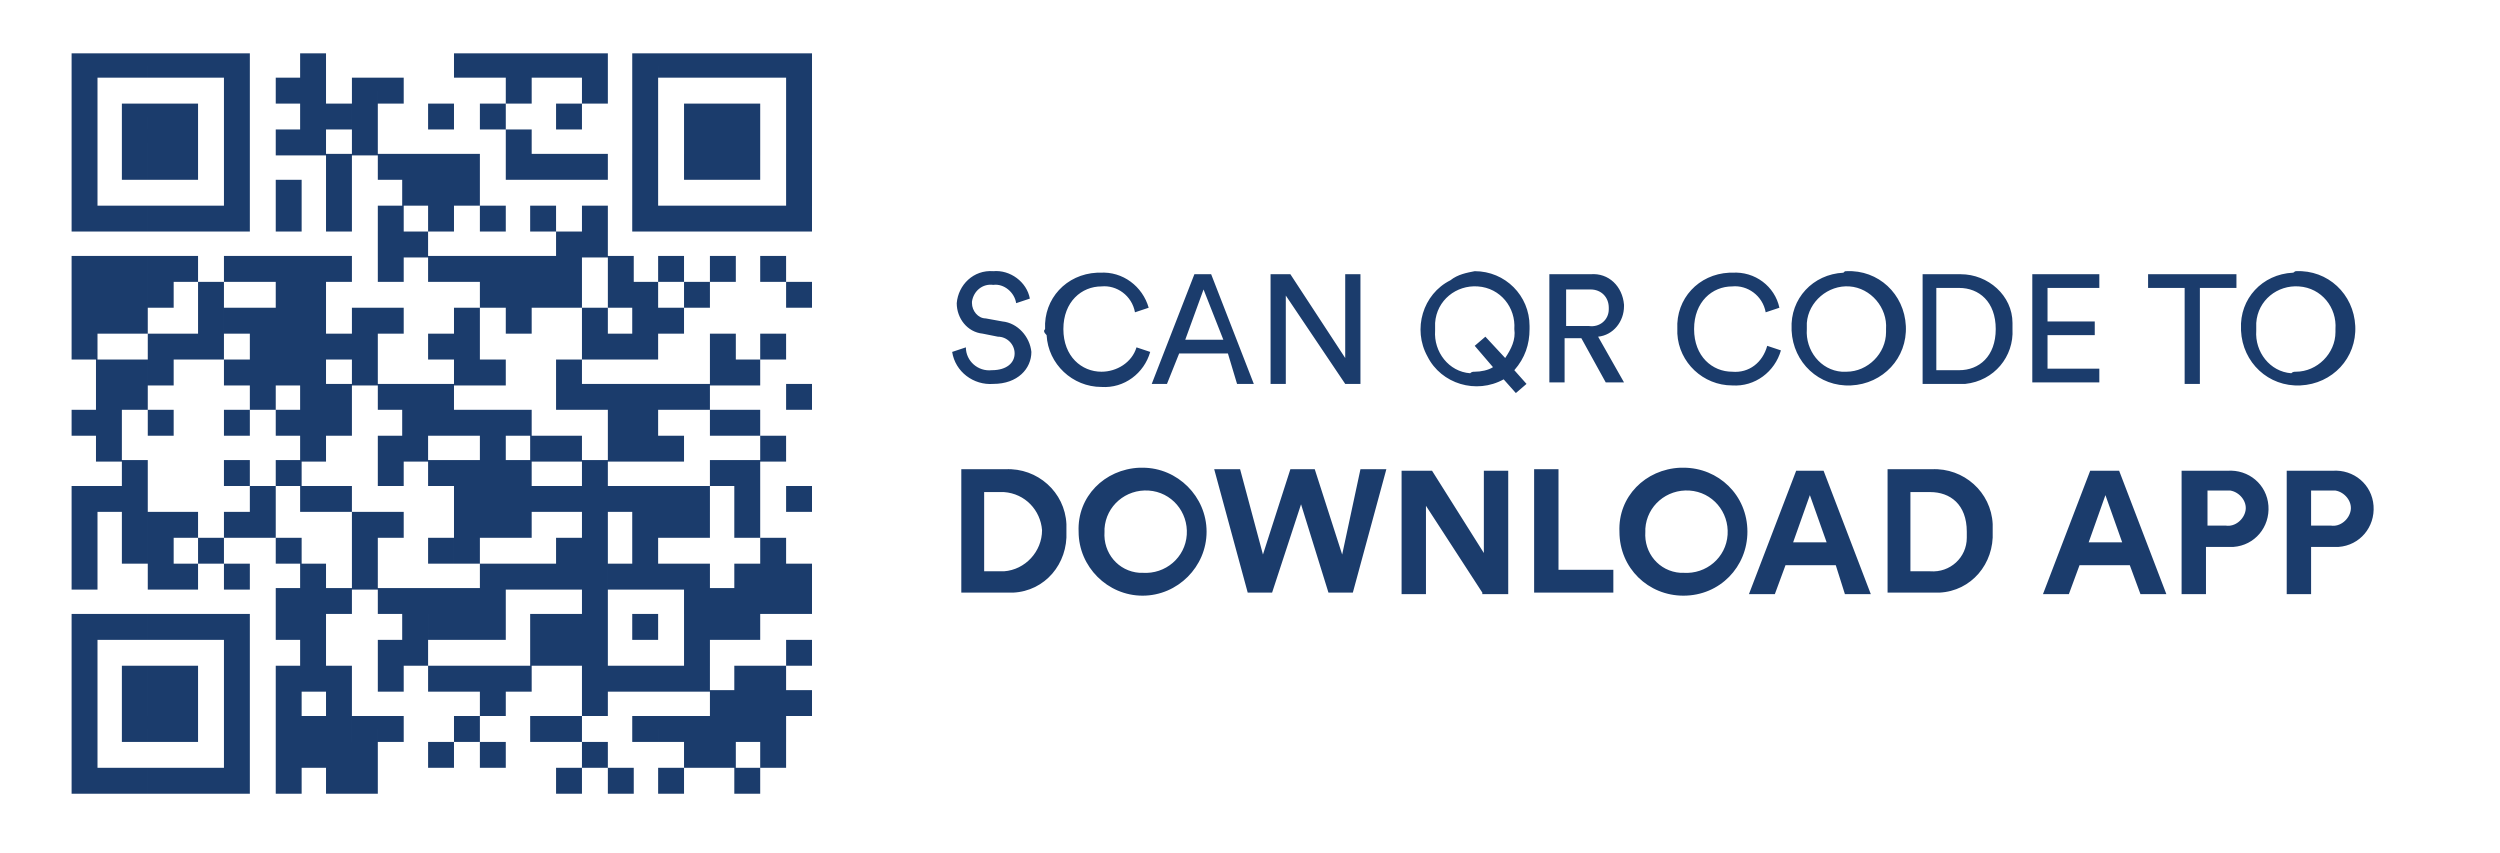 <svg xmlns="http://www.w3.org/2000/svg" viewBox="0 0 164.1 56" aria-hidden="true"><path d="M7 .7h150.2c3.2 0 5.7 2.6 5.7 5.7v43c0 3.2-2.6 5.7-5.7 5.7H7c-3.2 0-5.7-2.6-5.7-5.7v-43C1.2 3.3 3.8.7 7 .7z" fill="none"/><path fill="#1b3c6c" d="M63.1 38.9v-8.1H66c2.1-.1 3.9 1.5 4 3.6v.5c.1 2.1-1.4 3.9-3.5 4h-3.4zm2.8-1.4c1.4-.1 2.5-1.3 2.5-2.7-.1-1.3-1.1-2.4-2.5-2.5h-1.3v5.2h1.3zm9.1-6.8c2.3 0 4.2 1.9 4.2 4.2 0 2.3-1.9 4.2-4.2 4.2-2.3 0-4.2-1.9-4.2-4.2-.1-2.3 1.7-4.1 4-4.2h.2zm0 6.9c1.5.1 2.8-1 2.9-2.5.1-1.5-1-2.8-2.5-2.9-1.5-.1-2.8 1-2.9 2.5v.2c-.1 1.4.9 2.6 2.3 2.7h.2zm14.3-6.8H91l-2.2 8.1h-1.6l-1.8-5.8-1.9 5.8h-1.6l-2.2-8.1h1.7l1.5 5.6 1.8-5.6h1.6l1.8 5.6 1.2-5.6zm8 8.1l-3.7-5.7V39H92v-8.1h2l3.4 5.4v-5.4H99V39h-1.7zm3.4 0v-8.1h1.6v6.6h3.6v1.5h-5.2zm9.8-8.2c2.3 0 4.2 1.8 4.2 4.2 0 2.3-1.8 4.2-4.2 4.2-2.3 0-4.2-1.8-4.2-4.2-.1-2.3 1.7-4.1 4-4.2h.2zm0 6.9c1.5.1 2.8-1 2.9-2.5.1-1.5-1-2.8-2.5-2.9-1.5-.1-2.8 1-2.9 2.5v.2c-.1 1.4.9 2.6 2.3 2.7h.2zm10-.5h-3.3l-.7 1.9h-1.7l3.1-8.1h1.8l3.1 8.1h-1.7l-.6-1.9zm-2.8-1.5h2.2l-1.1-3.1-1.1 3.1zm6.2 3.3v-8.1h2.9c2.1-.1 3.9 1.5 4 3.6v.5c.1 2.1-1.4 3.9-3.5 4h-3.4zm2.8-1.4c1.3.1 2.4-.9 2.4-2.2v-.4c0-1.8-1.1-2.6-2.4-2.6h-1.3v5.2h1.3zm13.1-.4h-3.3l-.7 1.9h-1.7l3.1-8.1h1.9l3.1 8.1h-1.7l-.7-1.9zm-2.7-1.5h2.2l-1.1-3.1-1.1 3.1zm7.7.3V39h-1.6v-8.1h3c1.4-.1 2.6.9 2.7 2.3.1 1.4-.9 2.6-2.3 2.7h-1.8zm1.3-1.4c.6.1 1.2-.4 1.3-1s-.4-1.2-1-1.3h-1.5v2.3h1.2zm5.6 1.4V39h-1.6v-8.1h3c1.4-.1 2.6.9 2.7 2.3.1 1.4-.9 2.6-2.3 2.7h-1.8zm1.3-1.4c.6.1 1.2-.4 1.3-1 .1-.6-.4-1.2-1-1.3h-1.6v2.3h1.3zM66.7 19.9c-.1-.7-.8-1.3-1.5-1.2-.7-.1-1.3.4-1.4 1.1v.1c0 .5.4 1 .9 1l1.1.2c1 .1 1.8 1 1.9 2 0 1.1-.9 2.1-2.5 2.1-1.3.1-2.5-.8-2.7-2.1l.9-.3c0 .9.8 1.6 1.7 1.5 1 0 1.5-.5 1.5-1.1 0-.6-.5-1.1-1.1-1.1l-1-.2c-1-.1-1.7-1-1.7-2 .1-1.2 1.1-2.2 2.4-2.1 1.1-.1 2.2.7 2.4 1.8l-.9.3zm1.9 1.7c-.1-2 1.4-3.6 3.4-3.7h.2c1.5-.1 2.8.9 3.2 2.3l-.9.3c-.2-1.1-1.2-1.8-2.2-1.7-1.3 0-2.5 1-2.5 2.8s1.2 2.8 2.5 2.8c1 0 2-.6 2.3-1.6l.9.3c-.4 1.4-1.7 2.4-3.2 2.3-1.9 0-3.5-1.5-3.6-3.4-.2-.2-.2-.3-.1-.4zm12 1.6h-3.2l-.8 2h-1l2.8-7.2h1.1l2.8 7.2h-1.1l-.6-2zm-2.8-.9h2.5L79 19l-1.2 3.3zm10.5 2.9l-3.9-5.8v5.8h-1V18h1.3l3.6 5.5V18h1v7.2h-1zm8.5-7.4c2 0 3.6 1.6 3.6 3.6v.2c0 1-.3 1.9-1 2.7l.8.9-.7.6-.8-.9c-1.8 1-4.1.3-5-1.5-1-1.8-.3-4.1 1.5-5 .5-.4 1.1-.5 1.6-.6zm0 6.6c.4 0 .9-.1 1.2-.3l-1.2-1.4.7-.6 1.3 1.4c.4-.6.7-1.2.6-1.9.1-1.4-.9-2.7-2.4-2.8-1.4-.1-2.7.9-2.8 2.4v.5c-.1 1.4.9 2.7 2.3 2.8.1-.1.2-.1.3-.1zm7-2.2h-1.1v2.9h-1V18h2.7c1.2-.1 2.1.8 2.2 2v.1c0 1-.7 1.9-1.7 2l1.7 3h-1.2l-1.6-2.9zm.5-.8c.7.1 1.3-.4 1.3-1.1v-.1c0-.7-.5-1.2-1.2-1.2h-1.6v2.4h1.5zm5.8.2c-.1-2 1.4-3.6 3.4-3.7h.2c1.5-.1 2.8.9 3.1 2.3l-.9.3c-.2-1.1-1.2-1.8-2.2-1.7-1.3 0-2.5 1-2.5 2.8s1.2 2.8 2.5 2.8c1.1.1 2-.6 2.3-1.7l.9.3c-.4 1.4-1.7 2.4-3.2 2.3-1.9 0-3.5-1.5-3.6-3.4v-.3zm11.1-3.8c2.1-.1 3.8 1.5 3.9 3.6.1 2.1-1.5 3.8-3.6 3.9-2.1.1-3.8-1.5-3.9-3.6v-.1c-.1-2 1.4-3.6 3.4-3.7.1-.1.1-.1.2-.1zm0 6.6c1.4 0 2.6-1.2 2.6-2.6v-.2c.1-1.4-1-2.7-2.4-2.8-1.4-.1-2.7 1-2.8 2.4v.4c-.1 1.4.9 2.7 2.3 2.8h.3zm5 .8V18h2.5c1.8 0 3.4 1.4 3.4 3.2v.4c.1 1.8-1.2 3.4-3.1 3.6h-2.8zm2.4-.9c1.3 0 2.4-.9 2.4-2.7s-1.1-2.7-2.4-2.7h-1.5v5.4h1.5zm4.8.9V18h4.4v.9h-3.4v2.2h3.1v.9h-3.1v2.2h3.4v.9h-4.4zm11-6.3v6.3h-1v-6.3H141V18h5.8v.9h-2.4zm6.3-1.1c2.1-.1 3.8 1.5 3.9 3.6.1 2.1-1.5 3.8-3.6 3.9-2.1.1-3.8-1.5-3.9-3.6v-.1c-.1-2 1.4-3.6 3.4-3.7.1 0 .1-.1.2-.1zm0 6.6c1.4 0 2.6-1.2 2.6-2.6v-.2c.1-1.4-.9-2.7-2.4-2.8-1.4-.1-2.7.9-2.8 2.4v.5c-.1 1.4.9 2.7 2.3 2.8.1-.1.2-.1.3-.1z"/><path d="M7 .7h150.2c3.2 0 5.7 2.6 5.7 5.7v43c0 3.2-2.6 5.7-5.7 5.7H7c-3.2 0-5.7-2.6-5.7-5.7v-43C1.2 3.3 3.8.7 7 .7z" opacity=".39" fill="none" stroke-width="1.37" stroke-miterlimit="10"/><path fill="#1b3c6c" d="M4.7 52.1h1.7v-1.7H4.7v1.7m1.6 0H8v-1.7H6.3v1.7m1.7 0h1.7v-1.7H8v1.7m1.7 0h1.7v-1.7H9.7v1.7m1.7 0H13v-1.7h-1.7v1.7m1.7 0h1.7v-1.7H13v1.7m1.7 0h1.7v-1.7h-1.7v1.7m3.4 0h1.7v-1.7h-1.7v1.7m3.3 0h1.7v-1.7h-1.7v1.7m1.7 0h1.7v-1.7h-1.7v1.7m13.4 0h1.7v-1.7h-1.7v1.7m3.4 0h1.7v-1.7h-1.7v1.7m3.3 0h1.7v-1.7h-1.7v1.7m5 0h1.7v-1.7h-1.7v1.7M4.7 50.4h1.7v-1.7H4.7v1.7m10 0h1.7v-1.7h-1.7v1.7m3.4 0h1.7v-1.7h-1.7v1.7m1.6 0h1.7v-1.7h-1.7v1.7m1.7 0h1.7v-1.7h-1.7v1.7m1.7 0h1.7v-1.7h-1.7v1.7m5 0h1.7v-1.7h-1.7v1.7m3.4 0h1.7v-1.7h-1.7v1.7m6.7 0h1.7v-1.7h-1.7v1.7m6.7 0h1.7v-1.7h-1.7v1.7m1.7 0h1.7v-1.7h-1.7v1.7m3.3 0h1.7v-1.7h-1.7v1.7M4.7 48.7h1.7V47H4.7v1.7m3.3 0h1.7V47H8v1.7m1.7 0h1.7V47H9.7v1.7m1.7 0H13V47h-1.7v1.7m3.4 0h1.7V47h-1.7v1.7m3.4 0h1.7V47h-1.7v1.7m1.6 0h1.7V47h-1.7v1.7m1.7 0h1.7V47h-1.7v1.7m1.7 0h1.7V47h-1.7v1.7m1.7 0h1.7V47h-1.7v1.7m5 0h1.7V47h-1.7v1.7m5 0h1.7V47h-1.7v1.7m1.7 0h1.7V47h-1.7v1.7m5 0h1.7V47h-1.7v1.7m1.7 0h1.7V47h-1.7v1.7m1.7 0h1.7V47h-1.7v1.7m1.7 0h1.7V47h-1.7v1.7m1.6 0h1.7V47h-1.7v1.7m1.7 0h1.7V47h-1.7v1.7M4.7 47h1.7v-1.7H4.7V47M8 47h1.7v-1.7H8V47m1.7 0h1.7v-1.7H9.7V47m1.7 0H13v-1.7h-1.7V47m3.4 0h1.7v-1.7h-1.7V47m3.4 0h1.7v-1.7h-1.7V47m3.3 0h1.7v-1.7h-1.7V47m10.1 0h1.7v-1.7h-1.7V47m6.7 0h1.7v-1.7h-1.7V47m8.4 0h1.7v-1.7h-1.7V47m1.6 0h1.7v-1.7h-1.7V47m1.7 0h1.7v-1.7h-1.7V47m1.7 0h1.7v-1.7h-1.7V47M4.7 45.4h1.7v-1.7H4.7v1.7m3.3 0h1.7v-1.7H8v1.7m1.7 0h1.7v-1.7H9.7v1.7m1.7 0H13v-1.7h-1.7v1.7m3.4 0h1.7v-1.7h-1.7v1.7m3.4 0h1.7v-1.7h-1.7v1.7m1.6 0h1.7v-1.7h-1.7v1.7m1.7 0h1.7v-1.7h-1.7v1.7m3.4 0h1.7v-1.7h-1.7v1.7m3.3 0h1.7v-1.7h-1.7v1.7m1.7 0h1.7v-1.7h-1.7v1.7m1.7 0h1.7v-1.7h-1.7v1.7m1.7 0h1.7v-1.7h-1.7v1.7m5 0h1.7v-1.7h-1.7v1.7m1.7 0h1.7v-1.7h-1.7v1.7m1.6 0h1.7v-1.7h-1.7v1.7m1.7 0h1.7v-1.7h-1.7v1.7m1.7 0h1.7v-1.7h-1.7v1.7m3.3 0h1.7v-1.7h-1.7v1.7m1.7 0h1.7v-1.7h-1.7v1.7M4.7 43.7h1.7V42H4.7v1.7m10 0h1.7V42h-1.7v1.7m5 0h1.7V42h-1.7v1.7m5.1 0h1.7V42h-1.7v1.7m1.6 0h1.7V42h-1.7v1.7m8.4 0h1.7V42h-1.7v1.7m1.7 0h1.7V42h-1.7v1.7m1.7 0h1.7V42h-1.7v1.7m6.7 0h1.7V42h-1.7v1.7m6.7 0h1.7V42h-1.7v1.7M4.7 42h1.7v-1.7H4.7V42m1.6 0H8v-1.7H6.3V42M8 42h1.7v-1.7H8V42m1.7 0h1.7v-1.7H9.7V42m1.7 0H13v-1.7h-1.7V42m1.7 0h1.7v-1.7H13V42m1.7 0h1.7v-1.7h-1.7V42m3.4 0h1.7v-1.7h-1.7V42m1.6 0h1.7v-1.7h-1.7V42m6.7 0h1.7v-1.7h-1.7V42m1.7 0h1.7v-1.7h-1.7V42m1.7 0h1.7v-1.7h-1.7V42m1.7 0h1.7v-1.7h-1.7V42m3.3 0h1.7v-1.7h-1.7V42m1.7 0h1.7v-1.7h-1.7V42m1.7 0h1.7v-1.7h-1.7V42m3.3 0h1.7v-1.7h-1.7V42m3.4 0h1.7v-1.7h-1.7V42m1.7 0h1.7v-1.7h-1.7V42m1.6 0h1.7v-1.7h-1.7V42m-30.1-1.7h1.7v-1.7h-1.7v1.7m1.6 0h1.7v-1.7h-1.7v1.7m1.7 0h1.7v-1.7h-1.7v1.7m3.4 0h1.7v-1.7h-1.7v1.7m1.6 0h1.7v-1.7h-1.7v1.7m1.7 0h1.7v-1.7h-1.7v1.7m1.7 0h1.7v-1.7h-1.7v1.7m1.7 0h1.7v-1.7h-1.7v1.7m6.7 0h1.7v-1.7h-1.7v1.7m6.7 0h1.7v-1.7h-1.7v1.7m1.7 0h1.7v-1.7h-1.7v1.7m1.6 0h1.7v-1.7h-1.7v1.7m1.7 0h1.7v-1.7h-1.7v1.7m1.7 0h1.7v-1.7h-1.7v1.7M4.7 38.7h1.7V37H4.7v1.7m5 0h1.7V37H9.7v1.7m1.7 0H13V37h-1.7v1.7m3.4 0h1.7V37h-1.7v1.7m5 0h1.7V37h-1.7v1.7m3.4 0h1.7V37h-1.7v1.7m8.4 0h1.7V37h-1.7v1.7m1.7 0h1.7V37h-1.7v1.7m1.6 0h1.7V37h-1.7v1.7m1.7 0h1.7V37h-1.7v1.7m1.7 0h1.7V37h-1.7v1.7m1.7 0h1.7V37h-1.7v1.7m1.6 0h1.7V37h-1.7v1.7m1.7 0h1.7V37h-1.7v1.7m1.7 0h1.7V37h-1.7v1.7m3.3 0h1.7V37h-1.7v1.7m1.7 0h1.7V37h-1.7v1.7m1.7 0h1.7V37h-1.7v1.7M4.7 37h1.7v-1.7H4.7V37M8 37h1.7v-1.7H8V37m1.7 0h1.7v-1.7H9.7V37m3.3 0h1.7v-1.7H13V37m5.1 0h1.7v-1.7h-1.7V37m5 0h1.7v-1.7h-1.7V37m5 0h1.7v-1.7h-1.7V37m1.7 0h1.7v-1.7h-1.7V37m6.7 0h1.7v-1.7h-1.7V37m1.7 0h1.7v-1.7h-1.7V37m3.3 0h1.7v-1.7h-1.7V37m8.4 0h1.7v-1.7h-1.7V37M4.7 35.3h1.7v-1.7H4.7v1.7m3.3 0h1.7v-1.7H8v1.7m1.7 0h1.7v-1.7H9.7v1.7m1.7 0H13v-1.7h-1.7v1.7m3.4 0h1.7v-1.7h-1.7v1.7m1.7 0h1.7v-1.7h-1.7v1.7m6.7 0h1.7v-1.7h-1.7v1.7m1.7 0h1.7v-1.7h-1.7v1.7m5 0h1.7v-1.7h-1.7v1.7m1.7 0h1.7v-1.7h-1.7v1.7m1.7 0h1.7v-1.7h-1.7v1.7m5 0h1.7v-1.7h-1.7v1.7m3.3 0h1.7v-1.7h-1.7v1.7m1.7 0h1.7v-1.7h-1.7v1.7m1.7 0h1.7v-1.7h-1.7v1.7m3.3 0h1.7v-1.7h-1.7v1.7M4.7 33.6h1.7v-1.7H4.7v1.7m1.6 0H8v-1.7H6.3v1.7m1.7 0h1.7v-1.7H8v1.7m8.4 0h1.7v-1.7h-1.7v1.7m3.3 0h1.7v-1.7h-1.7v1.7m1.7 0h1.7v-1.7h-1.7v1.7m8.4 0h1.7v-1.7h-1.7v1.7m1.7 0h1.7v-1.7h-1.7v1.7m1.7 0h1.7v-1.7h-1.7v1.7m1.6 0h1.7v-1.7h-1.7v1.7m1.7 0h1.7v-1.7h-1.7v1.7m1.7 0h1.7v-1.7h-1.7v1.7m1.7 0h1.7v-1.7h-1.7v1.7m1.6 0h1.7v-1.7h-1.7v1.7m1.7 0h1.7v-1.7h-1.7v1.7m1.7 0h1.7v-1.7h-1.7v1.7m3.3 0h1.7v-1.7h-1.7v1.7m3.4 0h1.7v-1.7h-1.7v1.7M8 31.9h1.7v-1.7H8v1.7m6.7 0h1.7v-1.7h-1.7v1.7m3.4 0h1.7v-1.7h-1.7v1.7m6.7 0h1.7v-1.7h-1.7v1.7m3.3 0h1.7v-1.7h-1.7v1.7m1.7 0h1.7v-1.7h-1.7v1.7m1.7 0h1.7v-1.7h-1.7v1.7m1.7 0h1.7v-1.7h-1.7v1.7m5 0h1.7v-1.7h-1.7v1.7m8.4 0h1.7v-1.7h-1.7v1.7m1.6 0h1.7v-1.7h-1.7v1.7M6.3 30.3H8v-1.7H6.3v1.7m13.4 0h1.7v-1.7h-1.7v1.7m5.1 0h1.7v-1.7h-1.7v1.7m1.6 0h1.7v-1.7h-1.7v1.7m5.1 0h1.7v-1.7h-1.7v1.7m3.3 0h1.7v-1.7h-1.7v1.7m1.7 0h1.7v-1.7h-1.7v1.7m3.4 0h1.7v-1.7h-1.7v1.7m1.6 0h1.7v-1.7h-1.7v1.7m1.7 0h1.7v-1.7h-1.7v1.7m6.7 0h1.7v-1.7h-1.7v1.7M4.7 28.6h1.7v-1.7H4.7v1.7m1.6 0H8v-1.7H6.3v1.7m3.4 0h1.7v-1.7H9.7v1.7m5 0h1.7v-1.7h-1.7v1.7m3.4 0h1.7v-1.7h-1.7v1.7m1.6 0h1.7v-1.7h-1.7v1.7m1.7 0h1.7v-1.7h-1.7v1.7m5 0h1.7v-1.7h-1.7v1.7m1.7 0h1.7v-1.7h-1.7v1.7m1.7 0h1.7v-1.7h-1.7v1.7m1.7 0h1.7v-1.7h-1.7v1.7m1.7 0h1.7v-1.7h-1.7v1.7m6.7 0h1.7v-1.7h-1.7v1.7m1.6 0h1.7v-1.7h-1.7v1.7m5.1 0h1.7v-1.7h-1.7v1.7m1.6 0h1.7v-1.7h-1.7v1.7M6.3 26.9H8v-1.7H6.3v1.7m1.7 0h1.7v-1.7H8v1.7m8.4 0h1.7v-1.7h-1.7v1.7m3.3 0h1.7v-1.7h-1.7v1.7m1.7 0h1.7v-1.7h-1.7v1.7m3.4 0h1.7v-1.7h-1.7v1.7m1.6 0h1.7v-1.7h-1.7v1.7m1.7 0h1.7v-1.7h-1.7v1.7m8.4 0h1.7v-1.7h-1.7v1.7m1.7 0h1.7v-1.7h-1.7v1.7m1.7 0h1.7v-1.7h-1.7v1.7m1.6 0h1.7v-1.7h-1.7v1.7m1.7 0h1.7v-1.7h-1.7v1.7m1.7 0h1.7v-1.7h-1.7v1.7m6.7 0h1.7v-1.7h-1.7v1.7M6.3 25.3H8v-1.7H6.3v1.7m1.7 0h1.7v-1.7H8v1.7m1.7 0h1.7v-1.7H9.7v1.7m5 0h1.7v-1.7h-1.7v1.7m1.7 0h1.7v-1.7h-1.7v1.7m1.7 0h1.7v-1.7h-1.7v1.7m1.6 0h1.7v-1.7h-1.7v1.7m3.4 0h1.7v-1.7h-1.7v1.7m6.7 0h1.7v-1.7h-1.7v1.7m1.7 0h1.7v-1.7h-1.7v1.7m5 0h1.7v-1.7h-1.7v1.7m10.1 0h1.7v-1.7h-1.7v1.7m1.6 0h1.7v-1.7h-1.7v1.7M4.7 23.6h1.7v-1.7H4.7v1.7m5 0h1.7v-1.7H9.7v1.7m1.7 0H13v-1.7h-1.7v1.7m1.7 0h1.7v-1.7H13v1.7m3.4 0h1.7v-1.7h-1.7v1.7m1.7 0h1.7v-1.7h-1.7v1.7m1.6 0h1.7v-1.7h-1.7v1.7m1.7 0h1.7v-1.7h-1.7v1.7m1.7 0h1.7v-1.7h-1.7v1.7m5 0h1.7v-1.7h-1.7v1.7m1.7 0h1.7v-1.7h-1.7v1.7m8.4 0h1.7v-1.7h-1.7v1.7m1.7 0h1.7v-1.7h-1.7v1.7m1.6 0h1.7v-1.7h-1.7v1.7m5.1 0h1.7v-1.7h-1.7v1.7m3.3 0h1.7v-1.7h-1.7v1.7M4.7 21.9h1.7v-1.7H4.7v1.7m1.6 0H8v-1.7H6.3v1.7m1.7 0h1.7v-1.7H8v1.7m5 0h1.7v-1.7H13v1.7m1.7 0h1.7v-1.7h-1.7v1.7m1.7 0h1.7v-1.7h-1.7v1.7m1.7 0h1.7v-1.7h-1.7v1.7m1.6 0h1.7v-1.7h-1.7v1.7m3.4 0h1.7v-1.7h-1.7v1.7m1.7 0h1.7v-1.7h-1.7v1.7m5 0h1.7v-1.7h-1.7v1.7m3.4 0h1.7v-1.7h-1.7v1.7m5 0h1.7v-1.7h-1.7v1.7m3.3 0h1.7v-1.7h-1.7v1.7m1.7 0h1.7v-1.7h-1.7v1.7M4.7 20.2h1.7v-1.7H4.7v1.7m1.6 0H8v-1.7H6.3v1.7m1.7 0h1.7v-1.7H8v1.7m1.7 0h1.7v-1.7H9.7v1.7m3.3 0h1.7v-1.7H13v1.7m5.1 0h1.7v-1.7h-1.7v1.7m1.6 0h1.7v-1.7h-1.7v1.7m11.8 0h1.7v-1.7h-1.7v1.7m1.7 0h1.7v-1.7h-1.7v1.7m1.6 0h1.7v-1.7h-1.7v1.7m1.7 0h1.7v-1.7h-1.7v1.7m3.4 0h1.7v-1.7h-1.7v1.7m1.6 0h1.7v-1.7h-1.7v1.7m3.4 0h1.7v-1.7h-1.7v1.7m6.7 0h1.7v-1.7h-1.7v1.7M4.7 18.5h1.7v-1.7H4.7v1.7m1.6 0H8v-1.7H6.3v1.7m1.7 0h1.7v-1.7H8v1.7m1.7 0h1.7v-1.7H9.7v1.7m1.7 0H13v-1.7h-1.7v1.7m3.4 0h1.7v-1.7h-1.7v1.7m1.7 0h1.7v-1.7h-1.7v1.7m1.7 0h1.7v-1.7h-1.7v1.7m1.6 0h1.7v-1.7h-1.7v1.7m1.7 0h1.7v-1.7h-1.7v1.7m3.4 0h1.7v-1.7h-1.7v1.7m3.3 0h1.7v-1.7h-1.7v1.7m1.7 0h1.7v-1.7h-1.7v1.7m1.7 0h1.7v-1.7h-1.7v1.7m1.7 0h1.7v-1.7h-1.7v1.7m1.6 0h1.7v-1.7h-1.7v1.7m1.7 0h1.7v-1.7h-1.7v1.7m3.4 0h1.7v-1.7h-1.7v1.7m3.3 0h1.7v-1.7h-1.7v1.7m3.4 0h1.7v-1.7h-1.7v1.7m3.3 0h1.7v-1.7h-1.7v1.7m-25.1-1.6h1.7v-1.7h-1.7v1.7m1.6 0h1.7v-1.7h-1.7v1.7m10.1 0h1.7v-1.7h-1.7v1.7m1.7 0h1.7v-1.7h-1.7v1.7M4.7 15.2h1.7v-1.7H4.7v1.7m1.6 0H8v-1.7H6.3v1.7m1.7 0h1.7v-1.7H8v1.7m1.7 0h1.7v-1.7H9.7v1.7m1.7 0H13v-1.7h-1.7v1.7m1.7 0h1.7v-1.7H13v1.7m1.7 0h1.7v-1.7h-1.7v1.7m3.4 0h1.7v-1.7h-1.7v1.7m3.3 0h1.7v-1.7h-1.7v1.7m3.4 0h1.7v-1.7h-1.7v1.7m3.3 0h1.7v-1.7h-1.7v1.7m3.4 0h1.7v-1.7h-1.7v1.7m3.3 0h1.7v-1.7h-1.7v1.7m3.4 0h1.7v-1.7h-1.7v1.7m3.3 0h1.7v-1.7h-1.7v1.7m1.7 0h1.7v-1.7h-1.7v1.7m1.7 0h1.7v-1.7h-1.7v1.7m1.7 0h1.7v-1.7h-1.7v1.7m1.6 0h1.7v-1.7h-1.7v1.7m1.7 0h1.7v-1.7h-1.7v1.7m1.7 0h1.7v-1.7h-1.7v1.7M4.7 13.5h1.7v-1.7H4.7v1.7m10 0h1.7v-1.7h-1.7v1.7m3.4 0h1.7v-1.7h-1.7v1.7m3.3 0h1.7v-1.7h-1.7v1.7m5 0h1.7v-1.7h-1.7v1.7m1.7 0h1.7v-1.7h-1.7v1.7m1.7 0h1.7v-1.7h-1.7v1.7m11.7 0h1.7v-1.7h-1.7v1.7m10.1 0h1.7v-1.7h-1.7v1.7M4.7 11.8h1.7v-1.7H4.7v1.7m3.3 0h1.7v-1.7H8v1.7m1.7 0h1.7v-1.7H9.7v1.7m1.7 0H13v-1.7h-1.7v1.7m3.4 0h1.7v-1.7h-1.7v1.7m6.7 0h1.7v-1.7h-1.7v1.7m3.4 0h1.7v-1.7h-1.7v1.7m1.6 0h1.7v-1.7h-1.7v1.7m1.7 0h1.7v-1.7h-1.7v1.7m1.7 0h1.7v-1.7h-1.7v1.7m3.4 0h1.7v-1.7h-1.7v1.7m1.6 0h1.7v-1.7h-1.7v1.7m1.7 0h1.7v-1.7h-1.7v1.7m1.7 0h1.7v-1.7h-1.7v1.7m3.3 0h1.7v-1.7h-1.7v1.7m3.4 0h1.7v-1.7h-1.7v1.7m1.7 0h1.7v-1.7h-1.7v1.7m1.6 0h1.7v-1.7h-1.7v1.7m3.4 0h1.7v-1.7h-1.7v1.7M4.7 10.2h1.7V8.5H4.7v1.7m3.3 0h1.7V8.5H8v1.7m1.7 0h1.7V8.5H9.7v1.7m1.7 0H13V8.5h-1.7v1.7m3.4 0h1.7V8.5h-1.7v1.7m3.4 0h1.7V8.5h-1.7v1.7m1.6 0h1.7V8.5h-1.7v1.7m3.4 0h1.7V8.5h-1.7v1.7m10.1 0h1.7V8.5h-1.7v1.7m8.3 0h1.7V8.5h-1.7v1.7m3.4 0h1.7V8.5h-1.7v1.7m1.7 0h1.7V8.5h-1.7v1.7m1.6 0h1.7V8.5h-1.7v1.7m3.4 0h1.7V8.5h-1.7v1.7M4.7 8.5h1.7V6.8H4.7v1.7m3.3 0h1.7V6.8H8v1.7m1.7 0h1.7V6.8H9.7v1.7m1.7 0H13V6.8h-1.7v1.7m3.4 0h1.7V6.8h-1.7v1.7m5 0h1.7V6.8h-1.7v1.7m1.7 0h1.7V6.8h-1.7v1.7m1.7 0h1.7V6.8h-1.7v1.7m5 0h1.7V6.8h-1.7v1.7m3.4 0h1.7V6.8h-1.7v1.7m5 0h1.7V6.8h-1.7v1.7m5 0h1.7V6.8h-1.7v1.7m3.4 0h1.7V6.8h-1.7v1.7m1.7 0h1.7V6.8h-1.7v1.7m1.6 0h1.7V6.8h-1.7v1.7m3.4 0h1.7V6.8h-1.7v1.7M4.7 6.8h1.7V5.1H4.7v1.7m10 0h1.7V5.1h-1.7v1.7m3.4 0h1.7V5.1h-1.7v1.7m1.6 0h1.7V5.1h-1.7v1.7m3.4 0h1.7V5.1h-1.7v1.7m1.7 0h1.7V5.1h-1.7v1.7m8.4 0h1.7V5.1h-1.7v1.7m5 0h1.7V5.1h-1.7v1.7m3.3 0h1.7V5.1h-1.7v1.7m10.1 0h1.7V5.1h-1.7v1.7M4.7 5.1h1.7V3.5H4.7v1.6m1.6 0H8V3.5H6.3v1.6m1.7 0h1.7V3.5H8v1.6m1.7 0h1.7V3.5H9.7v1.6m1.7 0H13V3.5h-1.7v1.6m1.7 0h1.7V3.5H13v1.6m1.7 0h1.7V3.5h-1.7v1.6m5 0h1.7V3.5h-1.7v1.6m10.1 0h1.7V3.5h-1.7v1.6m1.7 0h1.7V3.5h-1.7v1.6m1.7 0h1.7V3.5h-1.7v1.6m1.6 0h1.7V3.5h-1.7v1.6m1.7 0h1.7V3.5h-1.7v1.6m1.7 0h1.7V3.5h-1.7v1.6m3.3 0h1.7V3.5h-1.7v1.6m1.7 0h1.7V3.5h-1.7v1.6m1.7 0h1.7V3.5h-1.7v1.6m1.7 0h1.7V3.5h-1.7v1.6m1.6 0h1.7V3.5h-1.7v1.6m1.7 0h1.7V3.5h-1.7v1.6m1.7 0h1.7V3.5h-1.7v1.6z"/></svg>